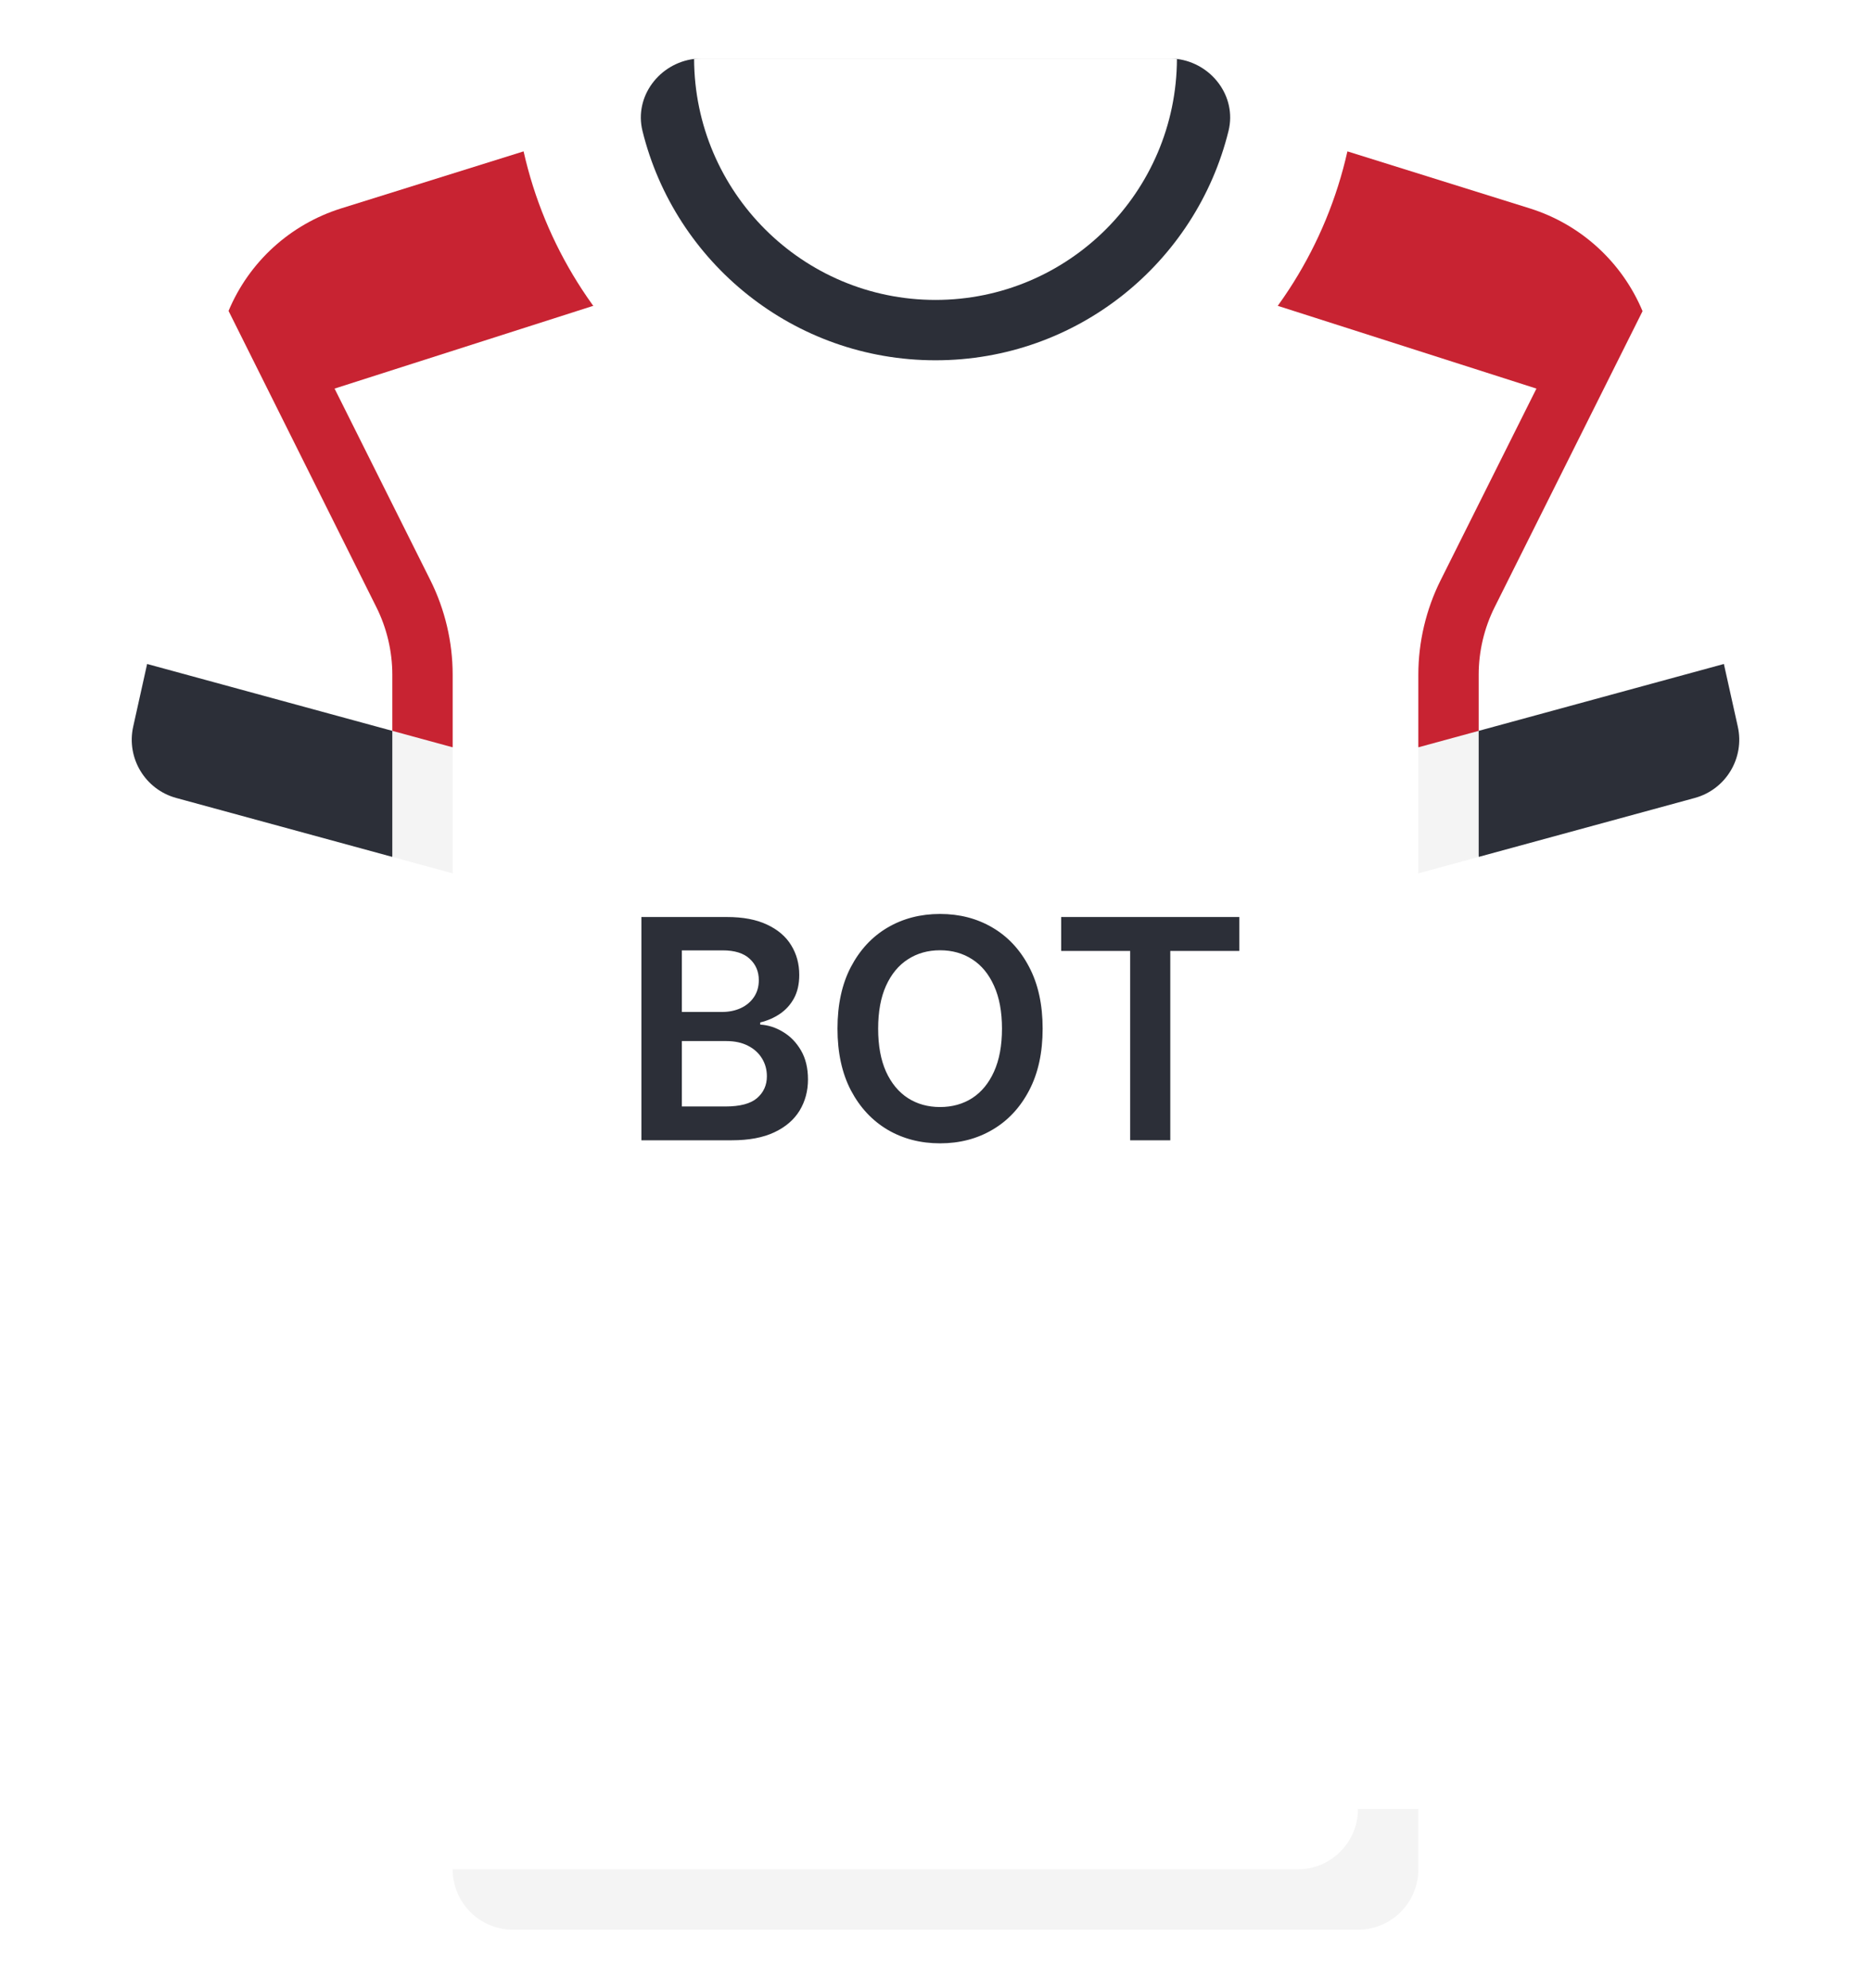 <svg width="512" height="544" viewBox="0 0 512 544" fill="none" xmlns="http://www.w3.org/2000/svg">
<g filter="url(#filter0_d_127_2737)">
<path d="M452.157 93.54C451.511 90.635 450.614 87.826 449.487 85.136L313.807 58.748H198.195L62.543 85.071C61.403 87.78 60.496 90.612 59.846 93.54L40.26 181.675L123.873 238.968V494.968L134.568 503.779H376.305L388.131 494.968V238.968L471.744 181.675L452.157 93.54Z" fill="white"/>
<path d="M388.129 184.601V204.478L404.645 211.219V184.601C404.645 178.222 406.153 171.839 409.008 166.133L449.486 85.136C443.898 71.781 432.665 61.401 418.567 56.996L368.72 41.419L339.324 80.373L420.445 106.325L394.234 158.747C390.242 166.73 388.129 175.669 388.129 184.601Z" fill="#C82332"/>
<path d="M123.872 184.601V204.478L107.356 209.698V184.601C107.356 178.222 105.848 171.839 102.993 166.133L62.543 85.071C68.131 71.716 79.337 61.401 93.435 56.995L143.282 41.418L172.678 80.372L91.556 106.324L117.767 158.746C121.759 166.73 123.872 175.669 123.872 184.601Z" fill="#C82332"/>
<path d="M313.806 24.258H198.194L143.281 41.418C154.875 93.025 200.893 131.613 256 131.613C311.107 131.613 357.126 93.025 368.719 41.418L313.806 24.258Z" fill="white"/>
<path d="M322.074 16.128L189.941 16.126C180.497 17.291 173.481 26.354 175.815 35.826C184.694 71.859 217.227 98.581 256 98.581C294.773 98.581 327.306 71.859 336.186 35.826C338.52 26.358 331.511 17.299 322.074 16.128Z" fill="#2C2F38"/>
<path d="M404.644 234.463L463.773 218.337C472.279 216.017 477.463 207.426 475.55 198.82L471.74 181.675L404.644 199.974L397.152 218.169L404.644 234.463Z" fill="#2C2F38"/>
<path d="M107.355 234.463L48.226 218.337C39.72 216.017 34.536 207.426 36.449 198.82L40.259 181.675L107.355 199.974L114.801 219.038L107.355 234.463Z" fill="#2C2F38"/>
<path d="M404.645 199.973L388.129 204.478V238.968L404.645 234.463V199.973Z" fill="#F4F4F4"/>
<path d="M107.355 234.463L123.871 238.968V204.478L107.355 199.973V234.463Z" fill="#F4F4F4"/>
<path d="M320.003 16H191.995C191.29 16 190.621 16.041 189.939 16.126C190.068 52.504 219.591 82.064 255.998 82.064C292.405 82.064 321.942 52.505 322.07 16.127C321.39 16.042 320.707 16 320.003 16Z" fill="white"/>
<path d="M123.871 494.968V511.484L134.783 520.503H376.737L371.613 494.968H123.871Z" fill="white"/>
<path d="M140.387 528H371.613C380.735 528 388.129 520.605 388.129 511.484V494.968H371.613C371.613 504.09 364.218 511.484 355.097 511.484H123.871C123.871 520.605 131.266 528 140.387 528Z" fill="#F4F4F4"/>
<path d="M175.524 312V250.909H198.91C203.325 250.909 206.994 251.605 209.917 252.997C212.86 254.369 215.058 256.249 216.509 258.635C217.981 261.021 218.717 263.726 218.717 266.749C218.717 269.234 218.24 271.362 217.285 273.132C216.33 274.882 215.048 276.304 213.437 277.398C211.826 278.491 210.026 279.277 208.038 279.754V280.351C210.205 280.47 212.284 281.136 214.272 282.349C216.281 283.543 217.921 285.233 219.194 287.42C220.467 289.608 221.103 292.253 221.103 295.355C221.103 298.517 220.338 301.361 218.806 303.886C217.275 306.392 214.968 308.371 211.886 309.822C208.803 311.274 204.926 312 200.252 312H175.524ZM186.59 302.753H198.492C202.509 302.753 205.403 301.987 207.173 300.456C208.963 298.905 209.857 296.916 209.857 294.49C209.857 292.68 209.41 291.05 208.515 289.598C207.62 288.126 206.347 286.973 204.697 286.138C203.046 285.283 201.078 284.855 198.791 284.855H186.59V302.753ZM186.59 276.891H197.538C199.447 276.891 201.167 276.543 202.698 275.847C204.23 275.131 205.433 274.126 206.308 272.834C207.203 271.521 207.65 269.97 207.65 268.18C207.65 265.814 206.815 263.865 205.144 262.334C203.494 260.803 201.038 260.037 197.776 260.037H186.59V276.891ZM285.319 281.455C285.319 288.037 284.086 293.675 281.62 298.368C279.174 303.041 275.833 306.621 271.597 309.107C267.381 311.592 262.599 312.835 257.249 312.835C251.9 312.835 247.107 311.592 242.871 309.107C238.655 306.601 235.314 303.011 232.849 298.338C230.403 293.645 229.18 288.017 229.18 281.455C229.18 274.872 230.403 269.244 232.849 264.571C235.314 259.878 238.655 256.288 242.871 253.803C247.107 251.317 251.9 250.074 257.249 250.074C262.599 250.074 267.381 251.317 271.597 253.803C275.833 256.288 279.174 259.878 281.62 264.571C284.086 269.244 285.319 274.872 285.319 281.455ZM274.192 281.455C274.192 276.821 273.466 272.913 272.015 269.732C270.583 266.53 268.594 264.114 266.049 262.483C263.503 260.832 260.57 260.007 257.249 260.007C253.928 260.007 250.995 260.832 248.449 262.483C245.904 264.114 243.905 266.53 242.454 269.732C241.022 272.913 240.306 276.821 240.306 281.455C240.306 286.088 241.022 290.006 242.454 293.207C243.905 296.389 245.904 298.805 248.449 300.456C250.995 302.087 253.928 302.902 257.249 302.902C260.57 302.902 263.503 302.087 266.049 300.456C268.594 298.805 270.583 296.389 272.015 293.207C273.466 290.006 274.192 286.088 274.192 281.455ZM290.39 260.186V250.909H339.131V260.186H320.249V312H309.272V260.186H290.39Z" fill="#2C2F38"/>
</g>
<defs>
<filter id="filter0_d_127_2737" x="20.053" y="0" width="471.895" height="544" filterUnits="userSpaceOnUse" color-interpolation-filters="sRGB">
<feFlood flood-opacity="0" result="BackgroundImageFix"/>
<feColorMatrix in="SourceAlpha" type="matrix" values="0 0 0 0 0 0 0 0 0 0 0 0 0 0 0 0 0 0 127 0" result="hardAlpha"/>
<feOffset/>
<feGaussianBlur stdDeviation="8"/>
<feComposite in2="hardAlpha" operator="out"/>
<feColorMatrix type="matrix" values="0 0 0 0 0 0 0 0 0 0 0 0 0 0 0 0 0 0 0.25 0"/>
<feBlend mode="normal" in2="BackgroundImageFix" result="effect1_dropShadow_127_2737"/>
<feBlend mode="normal" in="SourceGraphic" in2="effect1_dropShadow_127_2737" result="shape"/>
</filter>
</defs>
</svg>
